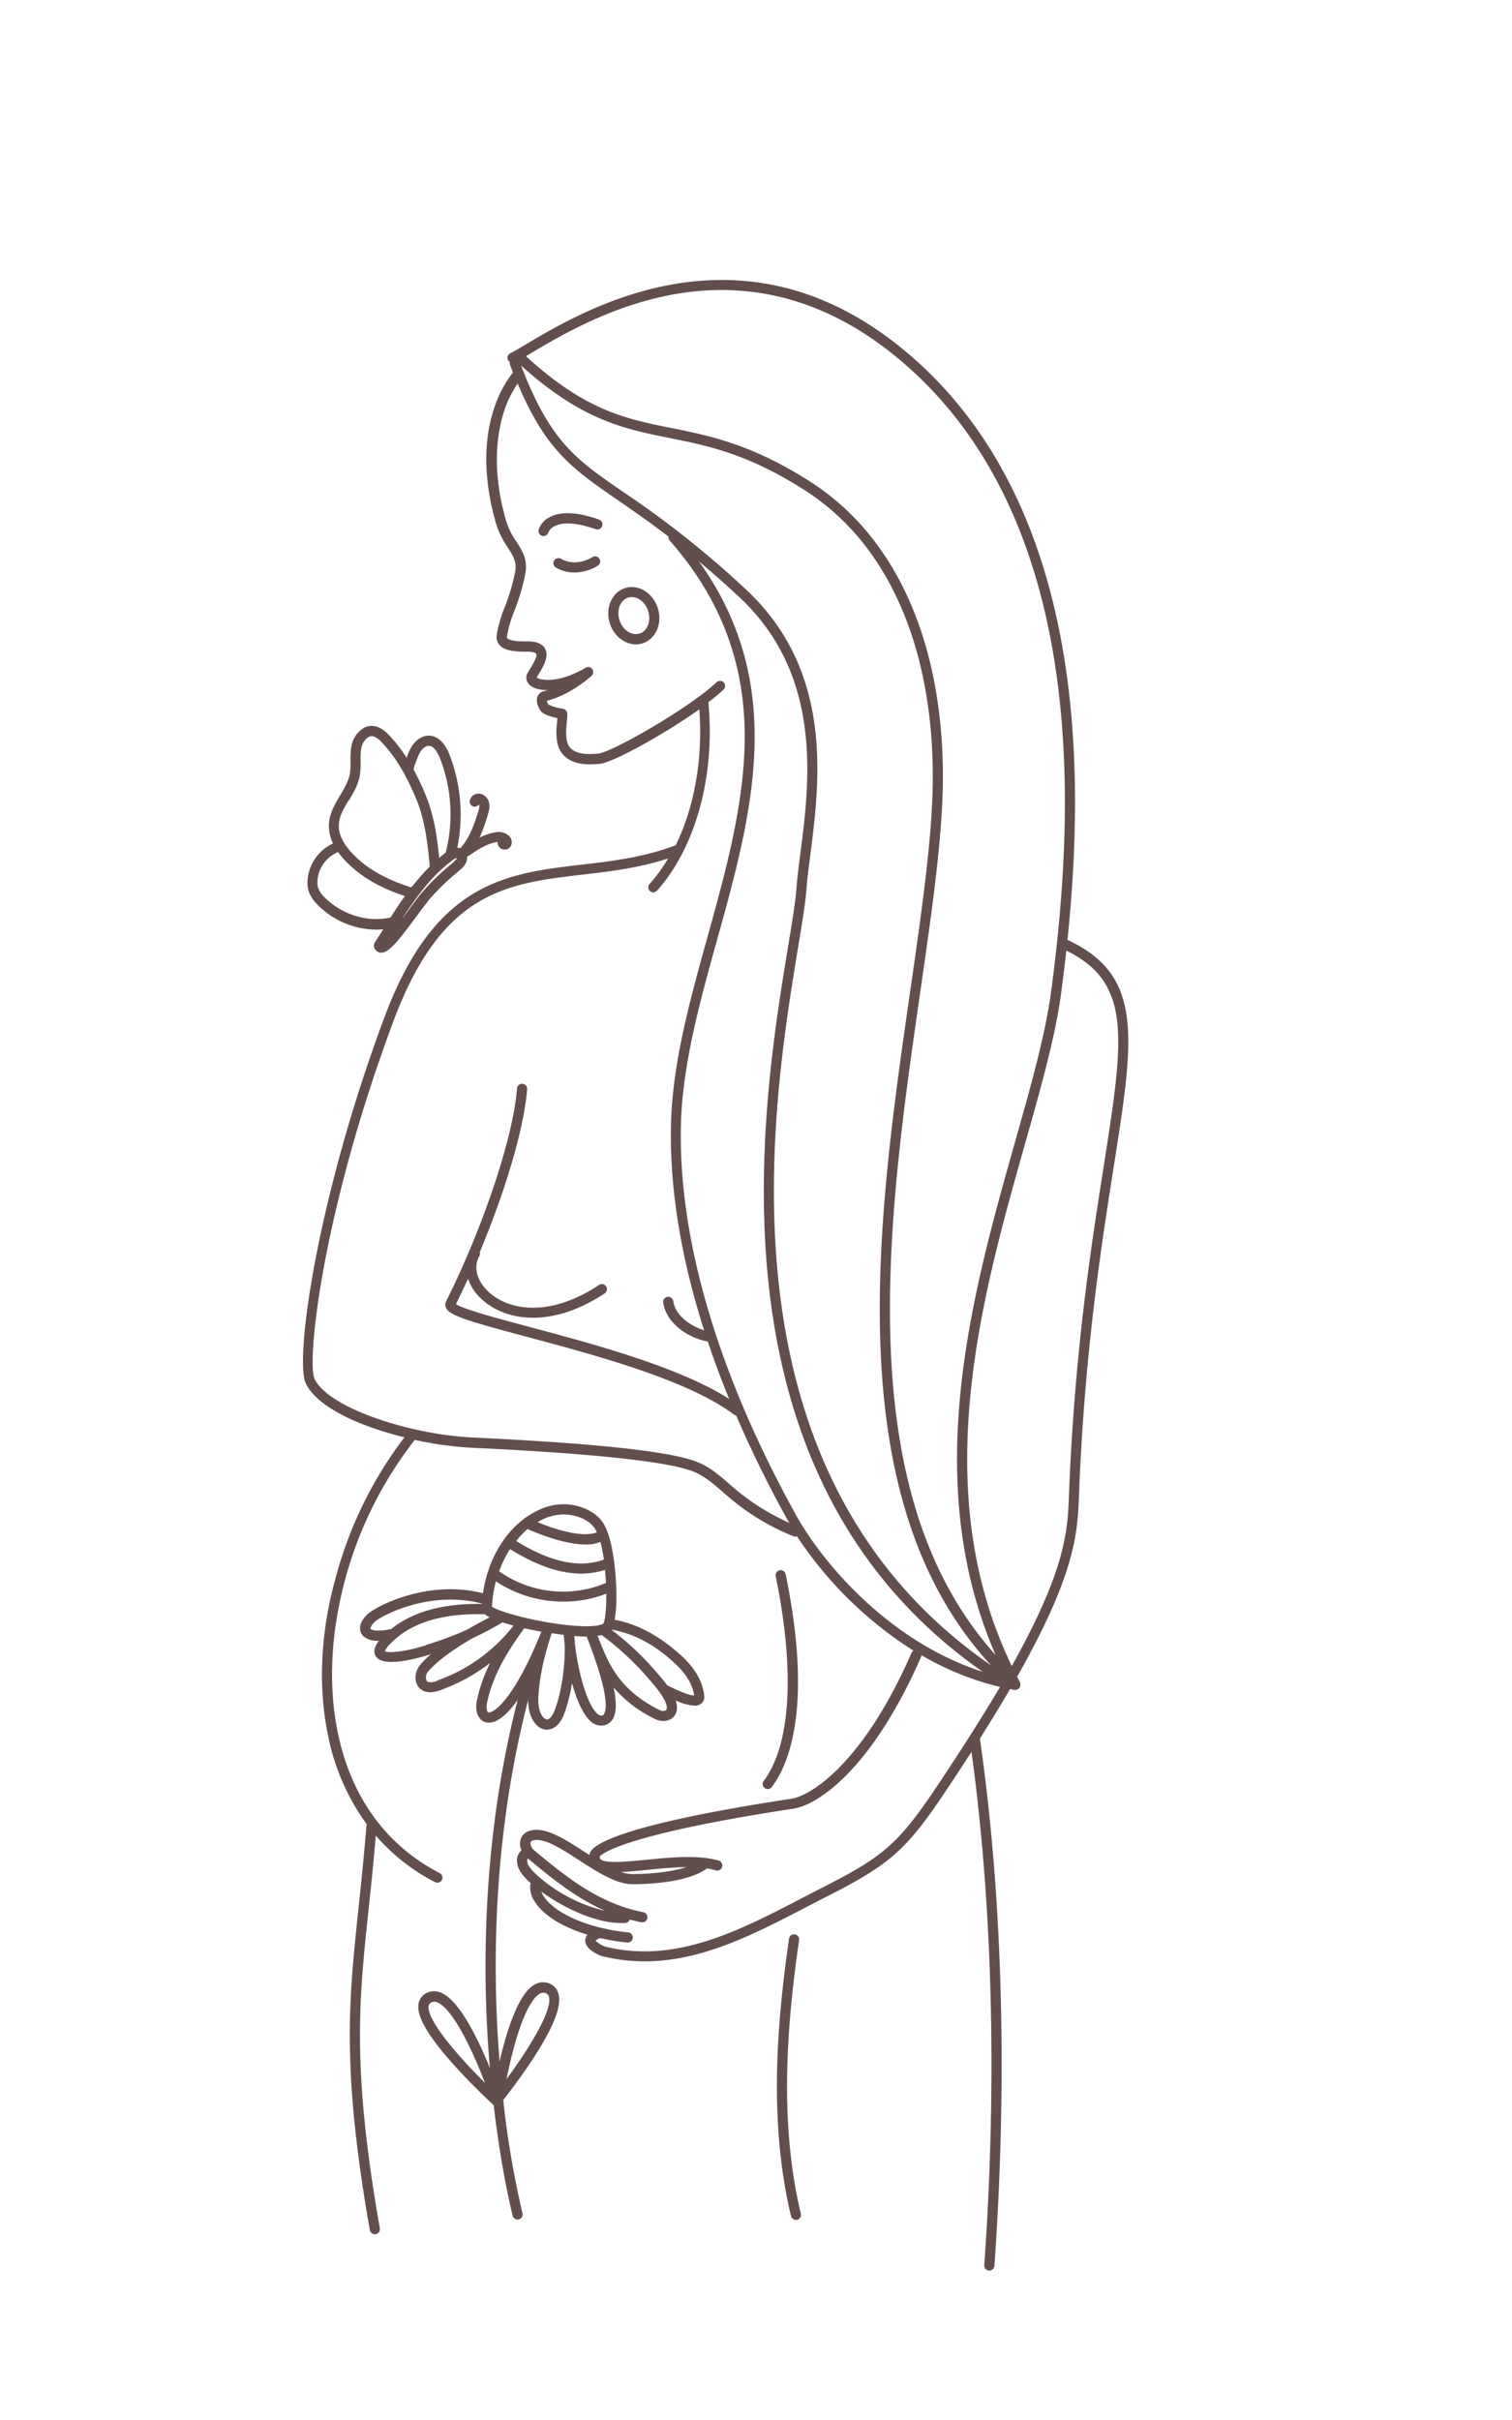 <?xml version="1.0" encoding="UTF-8"?>
<svg data-bbox="100.19 92.553 272.921 658.057" viewBox="0 0 500 800" xmlns="http://www.w3.org/2000/svg" data-type="color">
    <g>
        <path d="M181.5 655.64a5.57 5.57 0 0 0-4.88.51c-5.35 3.17-9.16 15.6-11.41 25.35-.14-1.7-.27-3.43-.39-5.2-1.92-28.31-1.6-70.3 9.84-114.36-.08 5 2.18 9.14 5.4 9.77a4.64 4.64 0 0 0 .78.07c1.44 0 4-.7 5.72-5.19a54.13 54.13 0 0 0 2.6-10.2c1.57 5.7 3.71 10.54 6.25 12.7a5 5 0 0 0 3.81 1.34 4.34 4.34 0 0 0 3.4-2.11c1.23-2 1.34-5.44.3-10.49a41.32 41.32 0 0 0 13.75 10.46c1.93 1 4.8.91 6.31-1 1-1.32 1.17-3 .44-5.17a17.41 17.41 0 0 0 6.3 1.74 3.4 3.4 0 0 0 2-.56 2.78 2.78 0 0 0 1.16-2.69c-.44-4.68-3.14-9.35-7.82-13.51s-12-9.83-21.83-11.64c.51-2.53.84-6.68.41-13.44-.28-4.4-1.3-15.09-4.78-19.4-3.3-4.09-10.93-7-18.59-4.3-10.7 3.76-18.57 14.84-20.56 28.37-18.1-4.67-35.4 4.24-38.29 7.05-3.17 3.09-2.4 5.44-1.91 6.31s2 2.38 5.46 2.38h.32c-1.67 2.19-1.93 4-.79 5.41 2.15 2.63 9.48 1.68 18-1a35.87 35.87 0 0 0-3.29 3.2c-1.93 2.09-2.36 5.34-1 7.39.66 1 2.74 3.09 7.59 1.25a61.61 61.61 0 0 0 16.28-8.93 51.62 51.62 0 0 0-4.34 12.2c-.8 3.65.32 6.61 2.78 7.35a4.06 4.06 0 0 0 1.2.18c2.76 0 6-2.64 9.47-7.55-11.36 44.24-11.66 86.3-9.73 114.71.16 2.41.35 4.75.54 7-3.88-9.56-10.11-22.45-16.22-24.92a5.61 5.61 0 0 0-4.81.18 4.79 4.79 0 0 0-2.61 3.74c-.53 4.14 3.44 10.82 12.13 20.42 6.18 6.83 12.58 12.68 12.65 12.74l.1.08c2.63 22.39 6.25 36.42 6.3 36.59a1.66 1.66 0 0 0 1.62 1.26 1.52 1.52 0 0 0 .42-.06 1.66 1.66 0 0 0 1.2-2 302.51 302.51 0 0 1-6.36-37.46c1.54-1.95 5.71-7.34 9.65-13.35 6.93-10.56 9.74-17.67 8.61-21.74a5 5 0 0 0-3.18-3.48Zm1.92-90.24c-.76 2-1.82 3.19-2.72 3-1.18-.23-2.77-2.62-2.69-6.51.14-6.12 1.64-13.53 4.42-22 1.33.21 2.68.4 4 .56.07.95.16 1.92.26 2.9.31 6.4-.82 15.65-3.27 22.05Zm-20.74-34.28a41 41 0 0 1 1.31-8.38 40 40 0 0 0 22.32 6.72 39 39 0 0 0 14.17-2.62c.05 5-.33 9-1 9.9-.05 0-1.14 1.07-7.17.83-11.79-.46-27.24-4.57-29.63-6.45Zm6-19c8.71 5.4 16.47 8.08 23.47 8.08a25.47 25.47 0 0 0 7.91-1.24c.14 1.45.25 2.91.32 4.34a36.62 36.62 0 0 1-35.32-3.86 36.43 36.43 0 0 1 3.61-7.37Zm31.09 54.49a1 1 0 0 1-.87.53 1.78 1.78 0 0 1-1.3-.56c-3.43-2.91-6.42-13.73-7.52-23.37 0-.83-.09-1.62-.17-2.38 1.37.11 2.71.17 4 .17h.09l.16.41c7.1 18.26 6.56 23.59 5.6 25.15Zm20.57-1.36c-.32.42-1.4.46-2.17.08-13.28-6.55-16.78-15.2-19.6-22.16-.33-.83-.66-1.62-1-2.39a14 14 0 0 0 1.4-.26 95.26 95.26 0 0 1 17 16.18c4.58 5.3 4.86 7.86 4.36 8.5Zm2.54-15.63c3.87 3.44 6.16 7.18 6.66 10.89-.87-.05-3.25-.53-8.94-3.41-.6-.83-1.28-1.68-2.05-2.58a98.24 98.24 0 0 0-16.38-15.79c10.34 1.66 17.83 8.27 20.7 10.84Zm-41.45-48.12c6-2.1 12.26 0 14.87 3.23a9.2 9.2 0 0 1 1.07 1.81c-2.79 1.22-9.2.94-19.6-3.34a20.24 20.24 0 0 1 3.65-1.75Zm-6.89 4 .12.07c4.08 1.78 12.39 5 19 5a13 13 0 0 0 4.88-.83 49.66 49.66 0 0 1 1.16 5.83c-8.07 2.91-17.56.9-29-6.14a27.84 27.84 0 0 1 3.83-4.02Zm-52 33c-.11-.21.07-1.06 1.32-2.29 2.29-2.22 18.65-10.67 35.58-6.07a.28.28 0 0 1 0 .09c-12.91-.22-23 2.56-30.08 8.31h-.12c-4.94 1.09-6.59.16-6.76-.15Zm18.43 5.38c-8.58 2.61-12.78 2.47-13.68 2a6.13 6.13 0 0 1 1.62-2.32c6.57-7 17.15-10.33 31.44-9.92a8.17 8.17 0 0 0 1.61 1c-2.81 1.45-5.28 2.8-7.45 4.06a106.24 106.24 0 0 1-13.6 5.07Zm3.72 11.75c-1.81.68-3.16.68-3.62 0a3 3 0 0 1 .65-3.24c1.46-1.58 4.8-5.2 14.64-10.89a100.22 100.22 0 0 0 9.81-5.19c1 .34 2.24.7 3.64 1.07a54.84 54.84 0 0 1-25.18 18.14Zm16.88 10.54c-.48-.14-.91-1.42-.48-3.43 2.12-9.74 7.2-17.44 12.28-24.48 1.63.37 3.57.77 5.66 1.15-9.55 23.59-16.23 27.04-17.52 26.65Zm-19.8 97a1.4 1.4 0 0 1 .85-1.19 2 2 0 0 1 1-.26 2.75 2.75 0 0 1 1 .23c1.85.74 5.86 4 12 17.59 1.45 3.21 2.73 6.37 3.74 9-9.03-8.95-19.25-20.76-18.65-25.47Zm25.68 24.38c.55-2.74 1.28-6.07 2.17-9.48 3.71-14.14 7.09-17.93 8.77-18.93a2.46 2.46 0 0 1 1.26-.39 2.31 2.31 0 0 1 .76.14 1.62 1.62 0 0 1 1.12 1.2c1.23 4.55-6.85 17.53-14.14 27.36Zm-62.5-388.51a27.58 27.58 0 0 0 19.45 8.27 23 23 0 0 0 2.35-.13l-.51.81-2.35 3.69a1.7 1.7 0 0 0-.17 1.47 2.58 2.58 0 0 0 2 1.78 2.23 2.23 0 0 0 .37 0c2.52 0 5.58-3.79 11.63-12 1.52-2.07 3-4 4.12-5.44a76.61 76.61 0 0 1 9.54-9.26l1.11-1a5 5 0 0 0 2-4l.84-.56c2.77-1.83 5.9-3.91 9-4.3h.25a1.85 1.85 0 0 0 0 .41 2.23 2.23 0 0 0 1.76 2 2.32 2.32 0 0 0 2.54-1 2.88 2.88 0 0 0-.65-3.53 5 5 0 0 0-4.31-1.11 16.5 16.5 0 0 0-5.33 1.77 56.35 56.35 0 0 0 2.81-7.91 7.47 7.47 0 0 0 .43-3 4.15 4.15 0 0 0-2.18-3.33 3.21 3.21 0 0 0-2.74 0 2.77 2.77 0 0 0-1.53 1.88 1.67 1.67 0 0 0 3 1.37 1.27 1.27 0 0 1 .13.44 4.7 4.7 0 0 1-.29 1.67c-1.45 4.68-3 9.15-6 12.37l-.26-.08a3.86 3.86 0 0 0-.75-.06 54.69 54.69 0 0 0-2.47-30.52c-1.47-3.86-3.51-6-6.08-6.47s-5.28 1.16-6.84 4.07a19.92 19.92 0 0 0-1.35 3.18 48.26 48.26 0 0 0-6.12-7.79 9.05 9.05 0 0 0-4-2.59 5.56 5.56 0 0 0-4.43.74 8.91 8.91 0 0 0-3.7 5.71 24.79 24.79 0 0 0-.31 5 22.73 22.73 0 0 1-.22 4.19c-.45 2.49-1.79 4.75-3.21 7.14-1.89 3.18-3.85 6.48-3.72 10.55a13.44 13.44 0 0 0 1.38 5.37 14.5 14.5 0 0 0-8.41 11.87 9.79 9.79 0 0 0 .4 4.1 11.62 11.62 0 0 0 2.76 4.13Zm45.36-14.32-1.1.95a79.57 79.57 0 0 0-9.94 9.68c-1.21 1.48-2.67 3.47-4.22 5.58-.65.88-1.43 1.95-2.27 3.07a122.81 122.81 0 0 1 7.41-10.38 53.11 53.11 0 0 1 9.56-9.33 3.33 3.33 0 0 1 1.44-.64 3.17 3.17 0 0 1-.94.97Zm-13.09-31.78a21.74 21.74 0 0 1 1.55-4c.72-1.33 2-2.57 3.33-2.35 1.63.28 2.8 2.52 3.5 4.35a51 51 0 0 1 1.81 30.81.38.38 0 0 0 0 .1c-.74.56-1.47 1.15-2.18 1.75-.7-7.1-1.71-14-4.38-20.54a84.85 84.85 0 0 0-4.09-8.68c.1-.6.24-1.09.4-1.54Zm-21.87 11.71c1.51-2.54 3.07-5.16 3.62-8.25a25.3 25.3 0 0 0 .28-4.81 22.35 22.35 0 0 1 .24-4.32 5.51 5.51 0 0 1 2.2-3.51 2.21 2.21 0 0 1 1.81-.33 5.89 5.89 0 0 1 2.45 1.69c4.53 4.62 8.38 10.92 11.79 19.24 2.8 6.87 3.68 14.38 4.38 22.1a59.29 59.29 0 0 0-4.56 5.07l-1.56 1.83c-8.5-2.67-14.89-6.35-19.5-11.24-2-2.1-4.36-5.34-4.46-8.83-.1-3.1 1.52-5.84 3.25-8.74ZM105 290.93a11.06 11.06 0 0 1 6.8-9.26 25.27 25.27 0 0 0 2.26 2.75c4.81 5.1 11.31 9 19.83 11.79-1.58 2.2-3 4.4-4.77 7.09-7.44 1.74-16.15-.92-21.82-6.71a8.51 8.51 0 0 1-2.06-2.95 6.38 6.38 0 0 1-.24-2.71Zm248 19.77c3.45-33.4 3.32-62.54-.38-88.61C346 175.55 328 139.78 299 115.79c-53.64-44.42-105.51-13.58-125-2-2.11 1.26-3.94 2.35-5.28 3a1.67 1.67 0 0 0-.71 2.26 1.57 1.57 0 0 0 .56.61 1.67 1.67 0 0 0 .07.91l1 2.63c-1.91 2.24-14.64 18.32-5.64 49.8a28.42 28.42 0 0 0 3.83 7.85c1.81 2.83 3.11 4.87 2.53 8.15a67.43 67.43 0 0 1-3.45 11.71 42.34 42.34 0 0 0-2.67 9.32 4 4 0 0 0 1 3.26c1.4 1.56 4.11 2.2 9.06 2.14 1.89 0 2.78.35 3 .67.53.94-1.38 4-2.1 5.15-.37.6-.7 1.12-.91 1.56a1.42 1.42 0 0 0-.08.18 3.22 3.22 0 0 0 .34 2.69c.78 1.26 2.36 2.06 4.71 2.35a15 15 0 0 0 1.89.12c-.47.15-.95.28-1.44.4a2.79 2.79 0 0 0-2 1.81c-.58 1.67.39 3.77 1.19 4.77.91 1.16 3.65 1.9 5.39 2.26v.5c-.27 2.57-.73 6.86.73 9.79 1.66 3.32 5 5 10.19 5a30.39 30.39 0 0 0 3.19-.18c4.41-.47 21.21-9.73 32.85-18 1.25 16.32-1.63 32.32-7.81 44.93-10.57 4-21 5.23-31.12 6.41-24.91 2.91-48.44 5.66-65.14 50.31-22.54 60.3-29.79 113.49-26.06 121.19 3.87 8 18.06 14.21 32.62 17.81a133.25 133.25 0 0 0-22.83 46.75c-5 18.1-5.76 36.1-2.37 52.1a74.07 74.07 0 0 0 12.8 29.14 1.7 1.7 0 0 0-.19.64c-.8 10.09-1.71 18.66-2.58 26.94-3.27 30.83-5.63 53.11 3.72 106.46a1.69 1.69 0 0 0 1.65 1.39 1.36 1.36 0 0 0 .29 0 1.68 1.68 0 0 0 1.37-1.94c-9.27-52.88-6.94-75-3.7-105.52.8-7.55 1.62-15.33 2.37-24.29a65.31 65.31 0 0 0 19.6 15.37 1.62 1.62 0 0 0 .77.19 1.7 1.7 0 0 0 1.49-.91 1.68 1.68 0 0 0-.72-2.26c-17.51-9-29.13-24.91-33.59-45.88-3.28-15.43-2.53-32.91 2.15-50.54A129.48 129.48 0 0 1 137.16 476a117.33 117.33 0 0 0 18.48 2.58c15.33.73 62 3 73.92 8 3.38 1.41 6.05 3.69 9.43 6.59a78.08 78.08 0 0 0 23.41 14.7 1.57 1.57 0 0 0 1.15 0 128.2 128.2 0 0 0 38.53 37.79 1.64 1.64 0 0 0-.66.76c-15.58 35.73-32.84 47.16-39.79 48.22-58.43 8.88-66.11 15.6-66.62 18.15a4 4 0 0 0-.07.46l-1.67-1.07c-7.07-4.57-13.73-8.89-18.81-6.69a4.18 4.18 0 0 0-2.45 3.27 5.18 5.18 0 0 0 .46 2.93 4.41 4.41 0 0 0-1.4 4.42c.17 1.75 1.65 3.9 4.38 6.39a8.25 8.25 0 0 0 1.38 6.14c2.87 4.53 9.22 8.43 17.42 10.94a3.09 3.09 0 0 0-.72 2c.07 2.89 4.34 4.66 5.65 5.13h.17a58.08 58.08 0 0 0 13.84 1.67c18.9 0 36.23-9 53.08-17.75 2.42-1.25 4.83-2.5 7.23-3.72 21.12-10.72 26.36-15.42 40-35.94 2.76-4.15 5.35-8.09 7.76-11.86 7 51.12 8.48 109.71 4.23 169.7a1.69 1.69 0 0 0 1.56 1.8h.12a1.68 1.68 0 0 0 1.67-1.56c4.36-61.59 2.72-121.73-4.74-173.9a2 2 0 0 0-.09-.35c3.76-6 7.08-11.41 10-16.44l1.47.29a1.43 1.43 0 0 0 .29 0 1.68 1.68 0 0 0 1.64-2 1.55 1.55 0 0 0-.19-.69c-.3-.56-.58-1.12-.87-1.68 19.51-34.39 20-47.68 20.49-60.62l.09-2.49c1.94-45.48 7.33-79.76 11.26-104.79 6.92-43.72 10.08-63.88-15.19-75.68Zm-177.31-194c9.49-5.65 27.17-16.16 48.58-19.64 26-4.24 50.41 2.94 72.6 21.32 28.3 23.44 45.94 58.49 52.43 104.18 4.3 30.3 3.73 64.79-1.74 105.46-1.9 14.12-6.72 31.16-11.82 49.21-14.21 50.24-31.69 112.07-6.49 169.9-48.75-54.13-35.57-145.5-24.89-219.45 3.4-23.59 6.62-45.87 7.31-64.08.85-22.12-2.27-43-9-60.3-7.51-19.29-19.21-34.13-34.8-44.11-19.32-12.37-33.42-15.2-45.86-17.7-15.21-3.06-28.39-5.72-48.09-23.74Zm70.92 78.1a319.53 319.53 0 0 0-40.4-32.09c-16-11-24.19-16.69-33.94-41.92 20.08 18.16 34.18 21 49.08 24 12.74 2.56 25.92 5.21 44.71 17.23 15 9.59 26.24 23.89 33.48 42.51 6.58 16.9 9.62 37.29 8.79 59-.69 18-3.89 40.23-7.28 63.73-10.86 75.16-24.28 168.11 26.7 223.29-92.44-63.81-72.5-184.75-63.86-237.16 1.37-8.29 2.45-14.84 2.78-19.29.25-3.4.76-7.4 1.31-11.64 3.09-24.16 7.77-60.58-21.38-87.66Zm-5.43 295.76c-3.46-3-6.45-5.52-10.32-7.14-11.2-4.68-48.19-6.94-75-8.24-20.11-1-47.14-9.62-51.84-19.33-2.63-5.44 2.29-54.63 26.19-118.55 16-42.74 37.48-45.25 62.38-48.16 9.19-1.07 18.66-2.19 28.37-5.36a53.28 53.28 0 0 1-6.14 8.44 1.68 1.68 0 0 0 .13 2.37 1.71 1.71 0 0 0 1.05.41 1.67 1.67 0 0 0 1.25-.56c12.83-14.28 19.33-38.14 17-62.32a63.46 63.46 0 0 0 5-4.14 1.67 1.67 0 1 0-2.29-2.44c-9.29 8.71-34.51 23.09-39.07 23.57-5.47.57-8.75-.38-10-2.92-1-2.06-.64-5.74-.41-8 .2-1.83.28-2.59-.31-3.29a1.76 1.76 0 0 0-1.2-.63 17.49 17.49 0 0 1-4.58-1.33 3.86 3.86 0 0 1-.57-1.27c8-2 14.58-8.05 14.86-8.31a1.67 1.67 0 0 0-2-2.64c-.08.05-7.51 4.76-14 3.93a3.89 3.89 0 0 1-2.22-.72c.16-.27.37-.6.59-.95 1.46-2.35 3.67-5.9 2.17-8.57-.92-1.64-2.86-2.4-5.92-2.38-4.82.05-6.15-.62-6.52-1-.06-.07-.18-.2-.13-.63a39.62 39.62 0 0 1 2.49-8.55 70.4 70.4 0 0 0 3.6-12.28c.82-4.57-1-7.47-3-10.55a24.83 24.83 0 0 1-3.43-7c-4.68-16.37-3-28.22-.86-35.28a35.83 35.83 0 0 1 4.73-9.95c9.36 22.16 18.18 28.25 33.2 38.6 4.88 3.36 10.35 7.13 16.7 12a1.68 1.68 0 0 0 .4 1.33c16.65 18.92 24.76 40.06 24.79 64.64 0 22-6.25 44.58-12.32 66.41-5.66 20.35-11.52 41.4-12.05 61.59-.55 21 3.18 44.08 10.94 68.39-3.77-1.15-9.42-4.37-10.21-9.68a1.68 1.68 0 0 0-3.32.5c.56 3.72 2.85 7 6.64 9.58a21.18 21.18 0 0 0 8.1 3.32q3.15 9.4 7.08 19c-16.42-10.55-45-18.2-66.35-23.9-10.14-2.71-21.54-5.76-24-7.45q2-4.12 4-8.39a16.1 16.1 0 0 0 4.42 6.68c3.78 3.54 9.68 6.21 17.09 6.21 6.77 0 14.79-2.23 23.6-8a1.68 1.68 0 1 0-1.85-2.8c-16.83 11.11-30.21 8.12-36.55 2.18-3.83-3.59-5-8.18-3-11.7a1.66 1.66 0 0 0 .14-1.32c8.53-20.35 14.7-41.13 15.67-53.76a1.68 1.68 0 1 0-3.34-.26c-1.24 16-11.11 45.6-23.49 70.36a2.27 2.27 0 0 0 0 2c1.16 2.57 7.42 4.44 26.48 9.53 22.64 6.05 53.63 14.34 68.67 25.74a1.62 1.62 0 0 0 .82.33q7.23 16.86 16.81 34.21l.74 1.29a75.79 75.79 0 0 1-19.82-12.86Zm21.9 10c-25.79-46.64-38.89-91.27-37.9-129 .53-19.78 6.32-40.63 11.93-60.79 11.54-41.48 23.43-84.28-6-125.2 4.08 3.42 8.48 7.28 13.26 11.72 27.88 25.91 23.33 61.3 20.32 84.71-.55 4.29-1.07 8.34-1.33 11.83-.32 4.29-1.38 10.77-2.74 19-8.72 52.89-28.81 174.7 64.36 239.84-31.47-10.14-53.36-36.62-61.91-52.09Zm-88.67 115.21a1.36 1.36 0 0 0 0-.2c-.12-.64-.08-1 .15-1.24l.07.07c8.32 7 16.24 13.23 25.53 17.3a51.34 51.34 0 0 1-21.95-11.26c-2.93-2.54-3.76-4.14-3.8-4.67Zm136.33-26.59c-13.39 20.1-18.1 24.33-38.76 34.8q-3.62 1.85-7.25 3.74c-20.31 10.55-41.31 21.45-64.49 15.82a8.94 8.94 0 0 1-3.31-2 4.7 4.7 0 0 1 1.48-.87 74.22 74.22 0 0 0 9 1.5h.17a1.68 1.68 0 0 0 .18-3.35c-15.12-1.58-25-7.18-28-12a7.38 7.38 0 0 1-.73-1.49 62.94 62.94 0 0 0 11.13 6.5c4 1.82 9.76 3.89 15.22 3.89h1.37a1.67 1.67 0 0 0 1.48-1.17c1.26.34 2.53.66 3.85.92h.32a1.68 1.68 0 0 0 .33-3.33c-14.14-2.79-24.61-10.85-35.87-20.31a3.24 3.24 0 0 1-1.44-2.6.83.83 0 0 1 .47-.68c3.42-1.49 9.64 2.53 15.65 6.42s12.21 7.91 17.56 7.91 18.31-.53 24.69-5.22a23.69 23.69 0 0 1 2.84.61 1.68 1.68 0 1 0 .94-3.22 26.46 26.46 0 0 0-3.71-.77 1.51 1.51 0 0 0-.56-.07c-6-.75-13.15-.05-19.59.59-6.11.61-13.72 1.37-15.18-.25-.08-.08-.26-.28-.18-.88.82-.92 8.38-7.3 63.87-15.73 5.44-.83 12.41-5.44 19.14-12.64 8.41-9 16.44-22 23.22-37.56a1.68 1.68 0 0 0 .13-.58 95.5 95.5 0 0 0 26 10.52c-5.39 9.01-11.91 19.4-19.97 31.5Zm-105.33 29.67c2.49-.11 5.36-.39 8.54-.71 4.21-.42 8.73-.86 13-.9-5.09 1.64-12 2.28-17.89 2.28a11.75 11.75 0 0 1-3.65-.67Zm159.51-232.91c-3.95 25.11-9.35 59.5-11.3 105.17 0 .83-.07 1.67-.1 2.5-.45 12.31-.92 24.93-18.94 57.14-28-58.15-10.09-121.45 4.38-172.61 5.14-18.16 10-35.32 11.92-49.67.65-4.83 1.22-9.57 1.74-14.23 21.86 10.76 19 29.03 12.3 71.7ZM264.84 731.83a1.69 1.69 0 0 1-1.24 2 1.75 1.75 0 0 1-.4 0 1.66 1.66 0 0 1-1.62-1.28c-7.67-31.8-4.39-65.63-.67-91.55a1.68 1.68 0 1 1 3.32.47c-3.68 25.7-6.93 59.12.61 90.36Zm-12.2-143.23c8.86-11.82 10.28-36.4 3.89-67.45a1.68 1.68 0 1 1 3.29-.67c9 43.79 1.05 62.74-4.5 70.13a1.68 1.68 0 1 1-2.68-2Zm-53.53-414.66a1.68 1.68 0 0 1-2.14 1c-7.71-2.7-11.65-2-13.6-1a4 4 0 0 0-2 2 1.68 1.68 0 0 1-1.63 1.27 2 2 0 0 1-.41-.05 1.68 1.68 0 0 1-1.21-2 7.06 7.06 0 0 1 3.63-4.19c3.7-2 9.18-1.72 16.3.77a1.69 1.69 0 0 1 1.06 2.2Zm-.91 10.73a1.67 1.67 0 0 1-.47 2.32 15.15 15.15 0 0 1-7.76 2.27 12.21 12.21 0 0 1-6-1.56 1.68 1.68 0 1 1 1.63-2.93c5 2.79 10.06-.44 10.27-.58a1.69 1.69 0 0 1 2.33.48Zm8.47 9.75c-4.37 1.41-6.62 6.64-5 11.66 1.34 4.18 4.93 6.93 8.61 6.93a7.53 7.53 0 0 0 2.24-.35c4.37-1.41 6.62-6.64 5-11.67s-6.52-7.99-10.85-6.57Zm4.83 15c-2.62.84-5.59-1.14-6.64-4.4s.22-6.61 2.84-7.44a4 4 0 0 1 1.23-.2c2.26 0 4.52 1.84 5.4 4.6 1.05 3.31-.22 6.64-2.83 7.48Z" fill="#634e4e" data-color="1"/>
    </g>
</svg>

